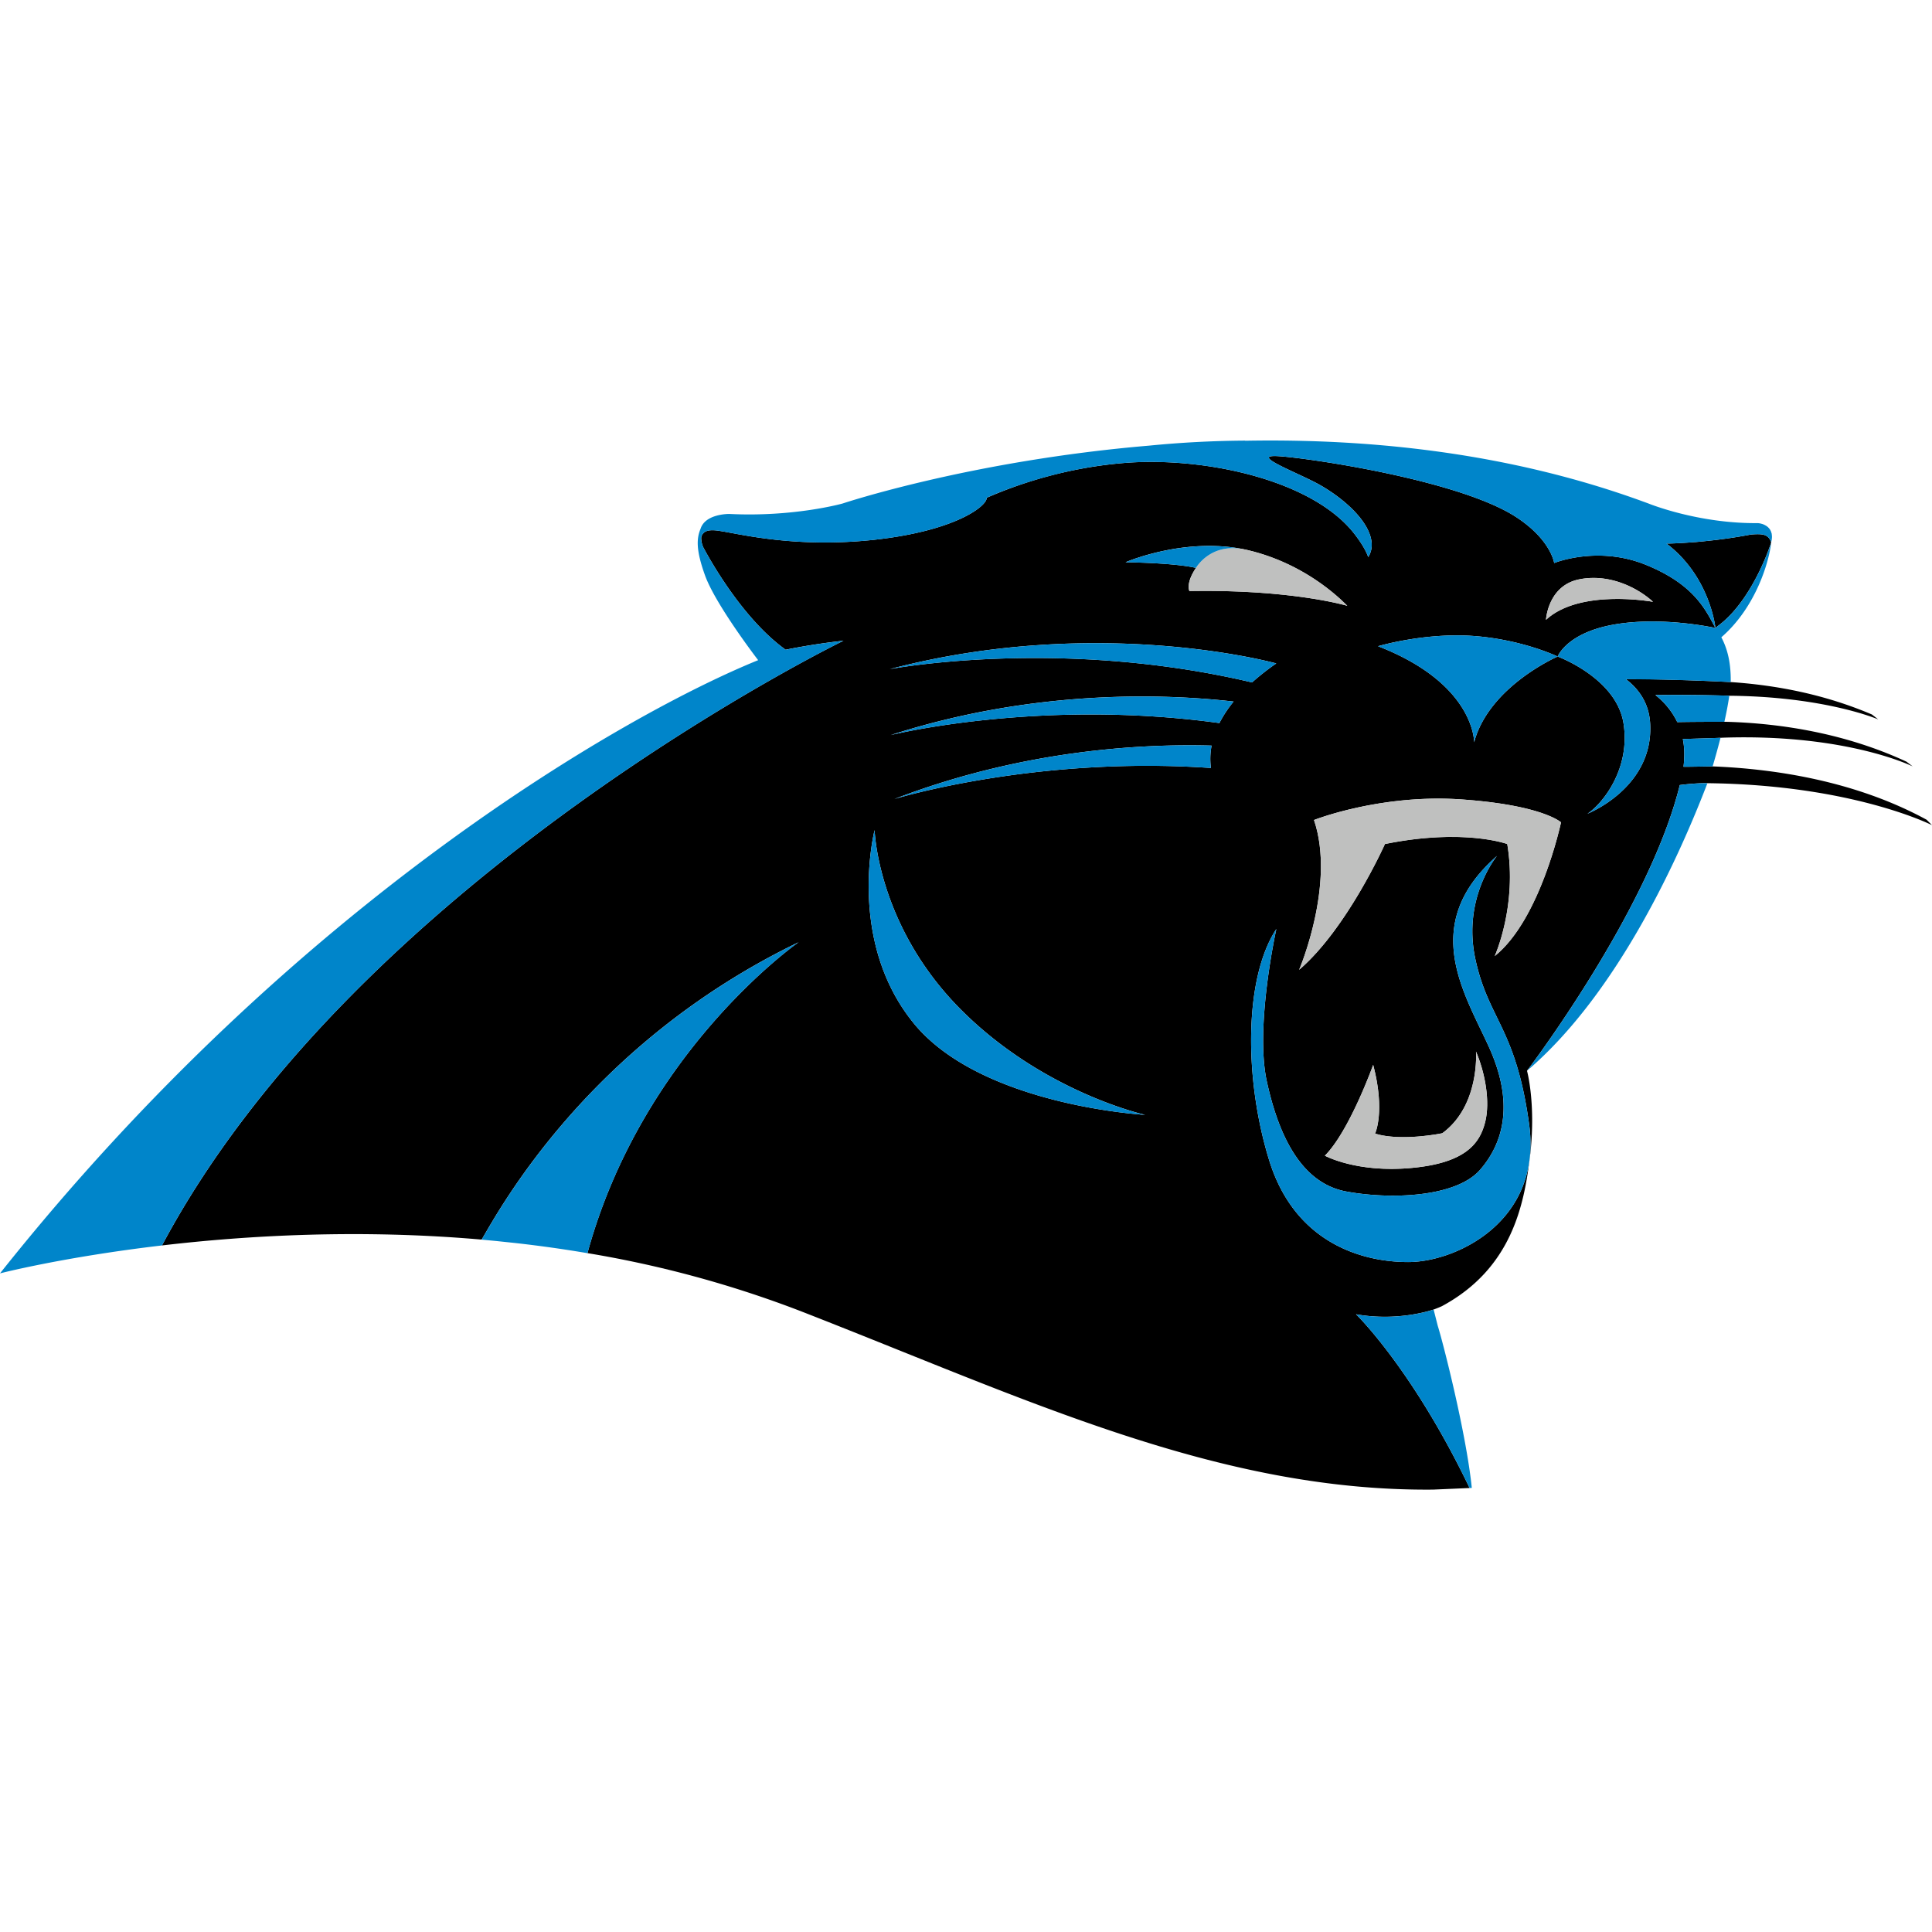 <svg xmlns="http://www.w3.org/2000/svg" fill="none" viewBox="0 0 500 500">
 <path fill="#000" d="M386.83 247.43s5.92-13.02 3.25-29c0 0-11.24-4.14-31.66 0 0 0-9.77 21.9-22.2 32.55 0 0 9.48-22.2 3.84-38.76 0 0 17.17-6.8 38.2-5.33 21 1.48 25.73 5.93 25.73 5.93s-5.32 25.14-17.16 34.61m-13.57 45.85c9.77-7.14 8.73-21.13 8.73-21.13 2.37 5.54 3.7 12.95 2.37 18.23s-4.75 10.57-19.03 11.88c-14.27 1.33-22.46-3.17-22.46-3.17 6.35-6.33 12.51-23.5 12.51-23.5 3.18 12.16.48 17.79.48 17.79 6.87 2.1 17.4-.1 17.4-.1m22.48-2.3c3.44 25.1-18.89 35.64-31.3 35.64s-29.47-5.27-35.98-26.35-6.51-47.14 1.86-59.85c0 0-5.58 25.12-2.48 39.39s9 26.35 20.47 28.53c11.48 2.16 28.54 1.54 34.74-5.6s8.69-17.36 2.49-31.32c-6.22-13.94-18.62-31.94 1.88-49.9 0 0-9.02 10.83-5.6 26.66 3.4 15.8 10.47 17.7 13.92 42.8m-80.16-103.85c-46.74-6.43-85.08 3.11-85.08 3.11 37.65-12.13 71.88-10.61 88.76-8.68a31 31 0 0 0-3.68 5.57m-2.2 11.62c-45.67-3.16-81.9 8.03-81.9 8.03 32.94-12.66 63.77-14.33 82.08-13.82-.37 1.9-.43 3.86-.17 5.79Zm-76.93 66.04c-17.44-21.39-10.1-49.97-10.1-49.97S227 239.34 248.4 261s47.97 27.52 47.97 27.52-42.48-2.33-59.93-23.73Zm93.85-93.1a64 64 0 0 0-6.27 4.92c-50.02-11.81-93.76-3.44-93.76-3.44 54.16-14.2 100.03-1.48 100.03-1.48m-39-26.18.02-.01c.75-.32 15.98-6.69 31.52-3.15a54.5 54.5 0 0 1 25.83 14.43s-14.31-4.3-40.85-3.82c0 0-1.04-1.93 1.69-5.98 0 0-4.25-1.24-18.22-1.47Zm117.4 4.42c8.16-1.64 15.6 2.56 19.1 5.82 0 0-18.86-3.5-27.7 4.65 0 0 .46-8.84 8.6-10.47m89.9 62.21c-18.44-10.05-39.34-13.17-55.38-13.8 0 0-6.52.12-7.53.1q.48-4.02-.18-7.18c3.99-.12 9.03-.28 9.76-.32l.61-.03c32.14-1.06 49.13 7.44 49.13 7.44l-1.63-1.24c-15.65-7.26-32.21-9.9-46.54-10.31h-.57s-6.92-.02-12.19.08a20 20 0 0 0-5.67-7 431 431 0 0 1 19.13.18h.32c24.73.27 38.22 6.12 38.22 6.12l-1.63-1.27c-12.26-5.23-24.8-7.6-36.54-8.39 0 0-15.32-.82-27.13-.75 3.42 2.6 6.04 6.32 6.29 11.67.8 16.5-16.24 23.15-16.24 23.15 4-2.66 11.19-11.7 9.33-23.42-1.87-11.7-17.04-17.26-17.04-17.26s-17.76 7.7-21.62 22.19c0 0 .3-15.09-24.86-24.86 0 0 11.84-3.54 24.57-2.66 12.73.9 21.91 5.33 21.91 5.33s2.34-6.2 14.83-8.32 26 .93 26 .93c-2.49-4.55-5.36-11.19-17.92-16.31-12.55-5.13-23.81-.5-23.81-.5s-.82-6.05-9.95-11.96c-14.83-9.58-54.05-15.3-61.61-15.7-7.55-.4 5.67 4.46 10.97 7.48 6.02 3.43 12.76 9.25 13.33 14.78a6 6 0 0 1-.86 3.87c-.54-1.55-1.65-3.53-3.61-6.05-10.75-13.79-38-19.76-58.45-18.4a112 112 0 0 0-36.7 9.1c.24 1.9-7.54 8.48-28.98 10.85-20.44 2.24-34.86-1.5-40.05-2.27l-.39-.07c-2.1-.26-3.68-.17-4.34 1.35l-.07.2-.04.29a6 6 0 0 0 .55 2.5l-.3-.57c1.46 2.8 10.15 18.82 21.6 27.04 0 0 6.85-1.45 14.97-2.33 0 0-125.52 61.08-176.37 156.5 22.15-2.6 51.31-4.28 82.96-1.49l-.22-.02h-.01c4.57-7.69 27.5-50.6 82.04-76.97 0 0-40.33 28.02-54.66 80.47a282 282 0 0 1 55.1 14.98c58.61 22.84 108.02 46.71 163.73 46.22l9.47-.41-.02-.05c-14.8-30.83-29.37-44.92-29.37-44.92 11.02 1.97 19.92-1.17 20.08-1.22q1.24-.46 2.14-.87c18.22-9.82 21.26-26.44 22.75-38.35 1.72-13.77-.72-22.57-.72-22.57s31.54-41.4 39.54-73.95c0 0 4.04-.55 7.15-.48 37.58.42 58.12 10.86 58.12 10.86zm-40.68-70.44q.18-.39.28-.75l.17-.6v-.03c-.73-2.07-2.17-2.23-5.21-1.99q-5.94 1.13-11.96 1.72l-.56.06-.4.04-1.5.14h-.2c-4.44.37-7.25.39-7.25.39 11.34 8.57 12.66 21.85 12.66 21.85l.59-.5c8.7-6.31 13.38-20.33 13.38-20.33"/>
 <path fill="#BFC0BF" d="M340.06 212.22c5.64 16.56-3.84 38.76-3.84 38.76 12.43-10.66 22.2-32.54 22.2-32.54 20.42-4.15 31.66 0 31.66 0 2.67 15.97-3.25 29-3.25 29 11.84-9.47 17.16-34.62 17.16-34.62s-4.73-4.45-25.73-5.93c-21.03-1.47-38.2 5.33-38.2 5.33m68.64-62.28c-8.13 1.62-8.6 10.47-8.6 10.47 8.84-8.15 27.7-4.66 27.7-4.66-3.5-3.26-10.94-7.46-19.1-5.81m-35.44 143.35s-10.53 2.2-17.4.09c0 0 2.7-5.63-.48-17.8 0 0-6.16 17.18-12.5 23.51 0 0 8.18 4.5 22.45 3.17 14.28-1.31 17.7-6.6 19.03-11.87 1.32-5.3 0-12.7-2.37-18.24 0 0 1.04 14-8.73 21.14m-50.42-150.94c-15.54-3.54-30.77 2.83-31.52 3.15.74-.32 15.28-6.39 30.44-3.38-8.62-1.63-12.25 4.86-12.25 4.86-2.73 4.05-1.68 5.98-1.68 5.98 26.53-.47 40.85 3.82 40.85 3.82s-9.9-10.8-25.84-14.43"/>
 <path fill="#0085CA" d="M434.73 203.18c-8 32.55-39.54 73.94-39.54 73.94l.01-.01c23.84-20.33 39.73-56.29 46.68-74.42a56 56 0 0 0-7.15.49m.96-4.75c1.01.03 7.54-.09 7.54-.09.6-2.03 1.33-4.62 2.04-7.4-.73.04-5.77.2-9.75.32q.65 3.17.17 7.17m-53.88 49.75c-3.4-15.82 5.6-26.67 5.6-26.67-20.49 17.98-8.09 35.97-1.87 49.91 6.2 13.96 3.72 24.2-2.5 31.32-6.19 7.14-23.25 7.76-34.74 5.6-11.47-2.18-17.36-14.27-20.46-28.53s2.48-39.39 2.48-39.39c-8.37 12.71-8.37 38.76-1.86 59.85 6.5 21.08 23.57 26.35 35.98 26.35s34.74-10.54 31.3-35.65-10.52-26.98-13.93-42.8Zm76.76-109.5-.04-.4-.03-.22-.12-.35-.06-.19-.15-.3-.08-.15-.2-.28-.1-.11-.22-.23-.11-.1-.25-.19-.12-.08-.25-.14-.12-.07-.26-.12-.11-.05-.25-.09-.11-.03-.24-.06-.08-.03-.22-.04-.06-.01-.17-.03h-.04l-.2-.03c-15.66.17-28.52-5.14-28.52-5.14l-1.05-.38c-34.83-12.74-70.97-16.39-103.15-15.8v-.03a270 270 0 0 0-24.87 1.3c-46.2 3.9-79.33 14.98-79.33 14.98s-12.57 3.54-29.32 2.7c0 0-6.21-.1-7.44 3.85-1.05 2.52-1.2 5.52 1.17 12.08 2.73 7.57 13.65 21.8 13.74 21.91C163.16 184.27 77.1 232.53 0 329.55c0 0 16.3-4.22 41.92-7.23C92.77 226.9 218.3 165.83 218.3 165.83c-8.13.88-14.97 2.33-14.97 2.33-11.46-8.23-20.15-24.25-21.6-27.04l.3.57s-.65-1.45-.56-2.5l.04-.29.07-.2c.66-1.52 2.24-1.61 4.34-1.35l.4.07c5.18.77 19.6 4.5 40.04 2.27 21.44-2.37 29.22-8.96 28.98-10.85 0 0 16.26-7.73 36.7-9.1s47.7 4.6 58.45 18.4c1.96 2.52 3.07 4.5 3.61 6.04a6 6 0 0 0 .87-3.86c-.58-5.53-7.32-11.35-13.34-14.78-5.3-3.03-18.52-7.89-10.97-7.5 7.56.42 46.78 6.13 61.61 15.72 9.13 5.9 9.95 11.96 9.95 11.96s11.26-4.64 23.8.5c12.57 5.12 15.44 11.76 17.94 16.3 0 0-1.33-13.27-12.67-21.84 0 0 2.81-.02 7.25-.38l.21-.01 1.5-.14.4-.03.56-.07h-.01c3.45-.34 7.54-.87 11.96-1.72 3.04-.24 4.48-.08 5.2 1.99l.01.03-.16.6q-.12.38-.28.75s-4.69 14.02-13.4 20.34l-.57.49s-13.51-3.06-26-.94-14.84 8.32-14.84 8.32 15.17 5.57 17.04 17.27c1.86 11.72-5.33 20.75-9.33 23.42 0 0 17.04-6.65 16.24-23.15-.25-5.36-2.87-9.08-6.29-11.67a554 554 0 0 1 27.13.75c.07-4.57-.69-8.33-2.43-11.6 9.07-7.86 12.42-19.84 12.9-24.56v-.02c.05-.16.13-.6.14-.69l.03-.27q.03-.22.03-.47zm-101.93 28.57c25.16 9.77 24.86 24.85 24.86 24.85 3.86-14.49 21.62-22.19 21.62-22.19s-9.18-4.43-21.9-5.33c-12.74-.88-24.58 2.67-24.58 2.67m71.77 12.62a20 20 0 0 1 5.67 7.01c5.27-.1 12.19-.08 12.19-.08.5-2.23.94-4.47 1.24-6.56l.02-.18c-4.51-.2-12.35-.22-19.12-.19m-57.39 159.04c-.16.06-9.06 3.2-20.08 1.22 0 0 14.57 14.1 29.37 44.93l.02.04.57-.04c-1.43-14.05-7.43-37.58-8.81-41.94zM248.4 261c-21.4-21.66-22.05-46.17-22.05-46.17s-7.34 28.58 10.1 49.97 59.92 23.73 59.92 23.73-26.56-5.86-47.97-27.52Zm-123.75 59.82h.01l.22.02 3.5.33 4.76.5q9.48 1.05 18.9 2.65c14.32-52.44 54.65-80.47 54.65-80.47-54.54 26.37-77.47 69.29-82.04 76.97m105.62-147.64s43.74-8.38 93.76 3.44a64 64 0 0 1 6.27-4.92s-45.87-12.73-100.03 1.48m.23 17.07s38.34-9.54 85.08-3.12a31 31 0 0 1 3.68-5.56c-16.88-1.93-51.1-3.45-88.75 8.68Zm91.26-48.12c-15.16-3-29.7 3.06-30.44 3.37l-.01.01-.01.01c13.96.23 18.21 1.47 18.21 1.47s3.63-6.5 12.25-4.86m-90.28 64.66s36.23-11.2 81.9-8.03q-.37-2.91.18-5.8c-18.31-.5-49.14 1.16-82.08 13.83"/>
</svg>
